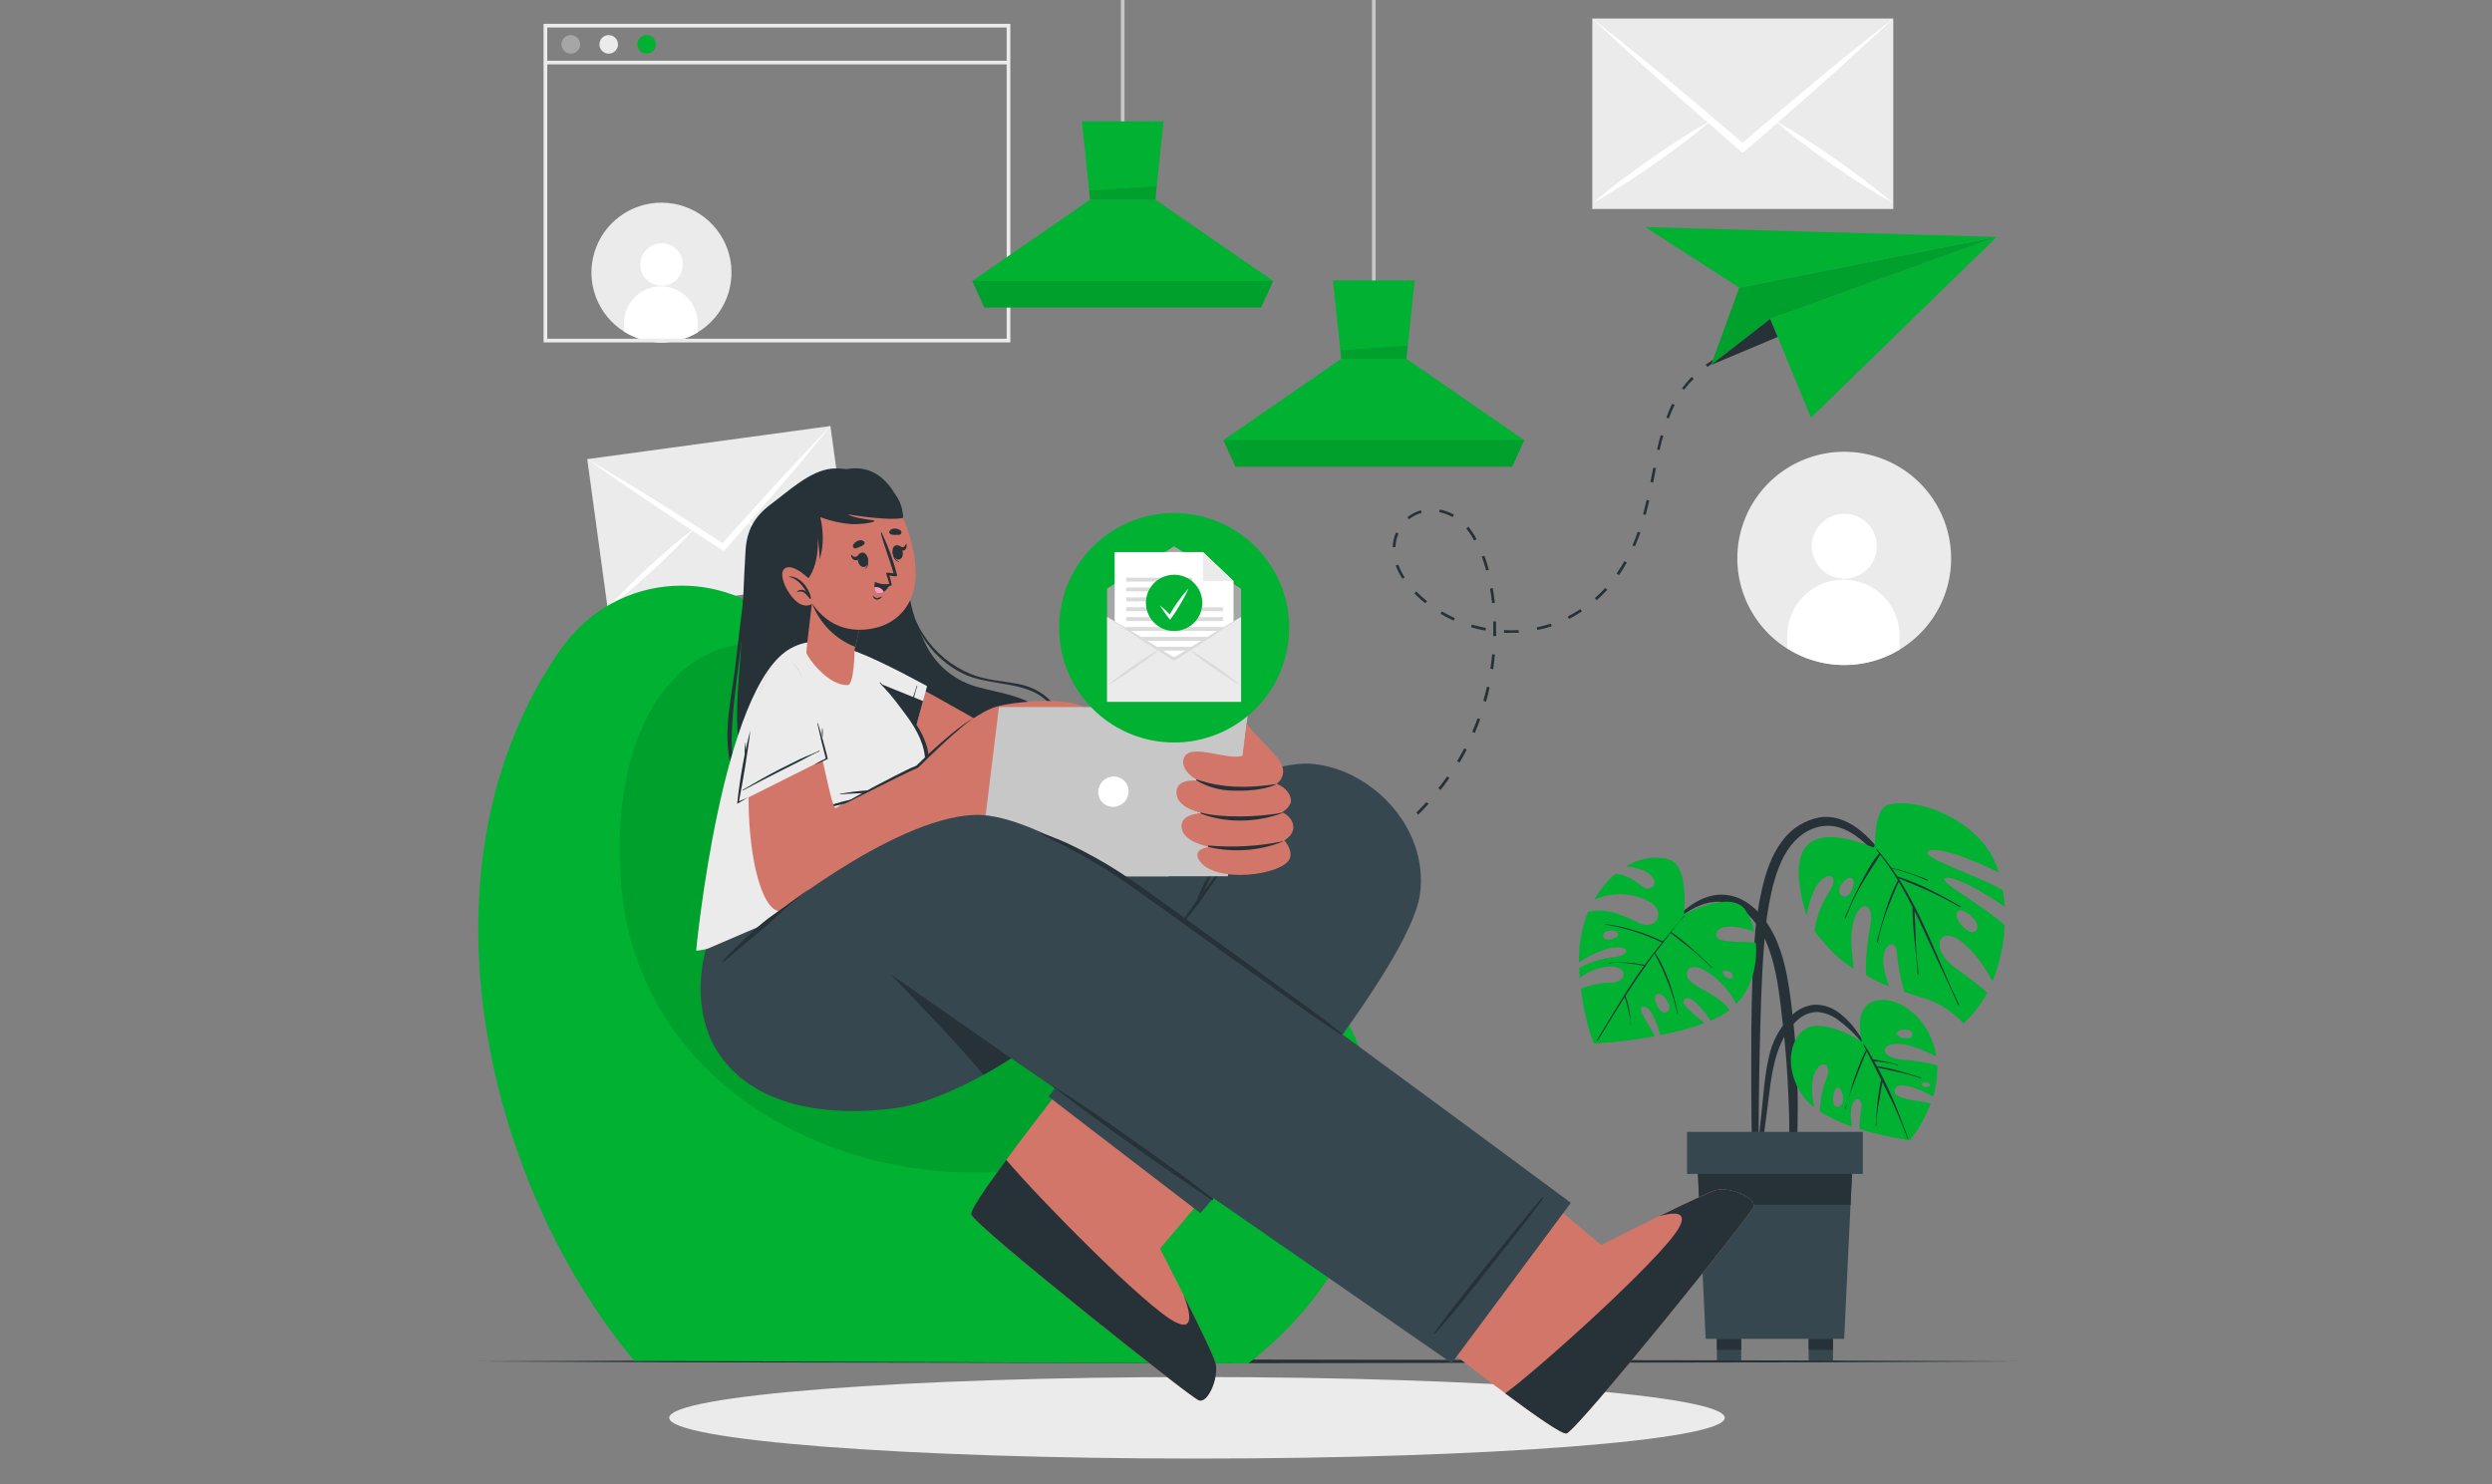 <svg width="549" height="327" viewBox="0 0 549 327" fill="none" xmlns="http://www.w3.org/2000/svg">
<rect x="0" y="0" width="549" height="327" fill="#808080" stroke="none"/>
<g clip-path="url(#clip0_3262_470)">
<path d="M418.431 143.166C414.17 145.725 409.207 146.872 404.252 146.443C399.297 146.014 394.606 144.031 390.851 140.778C387.095 137.524 384.469 133.168 383.347 128.334C382.225 123.5 382.667 118.435 384.607 113.866C386.548 109.297 389.889 105.459 394.15 102.901C398.412 100.343 403.376 99.197 408.33 99.628C413.285 100.058 417.976 102.042 421.73 105.296C425.485 108.55 428.111 112.907 429.231 117.742C430.359 122.575 429.921 127.64 427.98 132.208C426.039 136.777 422.696 140.614 418.431 143.166Z" fill="#EBEBEB"/>
<path d="M413.485 120.439C413.467 121.852 413.03 123.227 412.229 124.392C411.428 125.557 410.298 126.459 408.984 126.984C407.669 127.509 406.228 127.633 404.842 127.341C403.457 127.048 402.189 126.353 401.2 125.342C400.211 124.331 399.544 123.05 399.284 121.661C399.024 120.272 399.182 118.837 399.739 117.538C400.296 116.239 401.227 115.134 402.413 114.362C403.6 113.591 404.989 113.188 406.405 113.204C407.346 113.214 408.276 113.41 409.141 113.779C410.006 114.149 410.79 114.685 411.448 115.357C412.106 116.029 412.624 116.823 412.974 117.695C413.323 118.567 413.497 119.5 413.485 120.439Z" fill="white"/>
<path d="M418.465 140.217V143.166C414.717 145.414 410.415 146.575 406.042 146.521C401.669 146.467 397.398 145.198 393.707 142.858L393.748 139.917C393.767 138.296 394.107 136.694 394.747 135.204C395.387 133.713 396.315 132.363 397.478 131.23C398.641 130.098 400.017 129.205 401.526 128.602C403.035 128 404.648 127.7 406.273 127.72C407.898 127.739 409.503 128.078 410.997 128.717C412.491 129.356 413.844 130.282 414.979 131.442C416.114 132.603 417.009 133.975 417.613 135.48C418.217 136.986 418.517 138.596 418.497 140.217H418.465Z" fill="white"/>
<path d="M153.681 73.239C151.223 74.716 148.401 75.479 145.532 75.443C142.663 75.407 139.861 74.574 137.441 73.037C134.61 71.239 132.444 68.569 131.271 65.432C130.097 62.295 129.981 58.862 130.94 55.653C131.898 52.444 133.879 49.635 136.582 47.651C139.285 45.666 142.562 44.616 145.918 44.657C149.273 44.699 152.523 45.832 155.176 47.883C157.828 49.934 159.738 52.792 160.616 56.023C161.493 59.255 161.291 62.684 160.04 65.791C158.788 68.898 156.556 71.513 153.681 73.239Z" fill="#EBEBEB"/>
<path d="M150.439 58.341C150.429 59.268 150.145 60.171 149.62 60.935C149.096 61.7 148.357 62.293 147.495 62.638C146.633 62.983 145.688 63.066 144.78 62.875C143.871 62.684 143.039 62.229 142.39 61.566C141.741 60.904 141.303 60.064 141.133 59.153C140.962 58.243 141.066 57.302 141.431 56.45C141.797 55.598 142.407 54.874 143.185 54.368C143.963 53.862 144.874 53.599 145.803 53.61C146.419 53.616 147.027 53.743 147.594 53.985C148.16 54.226 148.674 54.577 149.104 55.016C149.535 55.456 149.875 55.975 150.104 56.546C150.333 57.117 150.447 57.727 150.439 58.341Z" fill="white"/>
<path d="M153.703 71.297V73.234C151.245 74.71 148.423 75.473 145.554 75.437C142.685 75.401 139.883 74.568 137.463 73.031V71.111C137.488 68.962 138.367 66.911 139.907 65.409C141.448 63.907 143.523 63.077 145.676 63.102C147.83 63.127 149.885 64.004 151.391 65.541C152.896 67.078 153.728 69.148 153.703 71.297Z" fill="white"/>
<path d="M222.586 75.446H119.754V5.25H222.586V75.446ZM120.566 74.636H221.774V6.06H120.566V74.636Z" fill="#EBEBEB"/>
<path d="M127.794 9.776C127.794 10.18 127.674 10.575 127.449 10.91C127.224 11.246 126.904 11.508 126.53 11.662C126.157 11.817 125.745 11.857 125.348 11.779C124.951 11.7 124.587 11.505 124.301 11.22C124.014 10.934 123.819 10.57 123.74 10.174C123.662 9.778 123.702 9.368 123.857 8.995C124.012 8.622 124.274 8.303 124.611 8.078C124.947 7.854 125.343 7.734 125.747 7.734C126.29 7.734 126.811 7.949 127.194 8.332C127.578 8.715 127.794 9.235 127.794 9.776Z" fill="#A6A6A6"/>
<path d="M136.147 9.776C136.147 10.18 136.027 10.575 135.802 10.91C135.577 11.246 135.258 11.508 134.884 11.662C134.51 11.817 134.099 11.857 133.702 11.779C133.305 11.7 132.94 11.505 132.654 11.22C132.368 10.934 132.173 10.57 132.094 10.174C132.015 9.778 132.056 9.368 132.21 8.995C132.365 8.622 132.628 8.303 132.964 8.078C133.301 7.854 133.696 7.734 134.101 7.734C134.644 7.734 135.164 7.949 135.548 8.332C135.932 8.715 136.147 9.235 136.147 9.776Z" fill="#EBEBEB"/>
<path d="M144.505 9.776C144.505 10.18 144.385 10.575 144.16 10.91C143.935 11.246 143.615 11.508 143.241 11.662C142.868 11.817 142.456 11.857 142.059 11.779C141.662 11.7 141.298 11.505 141.011 11.22C140.725 10.934 140.53 10.57 140.451 10.174C140.372 9.778 140.413 9.368 140.568 8.995C140.723 8.622 140.985 8.303 141.322 8.078C141.658 7.854 142.054 7.734 142.458 7.734C143.001 7.734 143.522 7.949 143.905 8.332C144.289 8.715 144.505 9.235 144.505 9.776Z" fill="#00B132"/>
<path d="M222.18 13.375H120.16V14.185H222.18V13.375Z" fill="#EBEBEB"/>
<path d="M182.948 93.87L129.373 101.164L134.009 135.065L187.584 127.771L182.948 93.87Z" fill="#EBEBEB"/>
<path d="M182.944 93.883C181.06 96.24 179.127 98.517 177.26 100.842C175.392 103.168 173.395 105.42 171.454 107.689C169.513 109.957 167.394 112.404 165.348 114.737L165.161 114.964C163.358 117.022 161.545 119.083 159.72 121.146L159.453 121.438L159.12 121.227C156.814 119.728 154.524 118.229 152.226 116.714L151.982 116.56C149.384 114.851 146.785 113.133 144.195 111.383C141.605 109.633 139.242 108.045 136.773 106.352C134.305 104.659 131.845 102.941 129.4 101.167C131.942 102.625 134.459 104.172 136.976 105.679C139.494 107.186 142.019 108.758 144.536 110.33C147.329 112.064 150.123 113.827 152.916 115.621C155.011 116.949 157.103 118.3 159.193 119.672C160.817 117.816 162.498 115.961 164.162 114.13C166.379 111.699 168.588 109.22 170.821 106.789C172.818 104.629 174.826 102.468 176.846 100.308C178.876 98.128 180.881 95.965 182.944 93.883Z" fill="white"/>
<path d="M153.07 116.375L153.013 116.44C152.769 116.715 152.517 116.999 152.266 117.25C151.08 118.563 149.83 119.835 148.595 121.082C147.069 122.614 145.494 124.096 143.902 125.571C142.311 127.045 140.703 128.463 139.03 129.865C137.357 131.267 135.701 132.652 133.955 133.916C135.384 132.296 136.895 130.724 138.421 129.201C139.948 127.677 141.531 126.178 143.114 124.712C144.698 123.246 146.362 121.803 147.986 120.402C149.302 119.284 150.642 118.174 152.046 117.12C152.363 116.869 152.688 116.634 153.013 116.391L153.07 116.375Z" fill="white"/>
<path d="M187.305 126.705C185.275 125.894 183.245 125.044 181.329 124.136C179.413 123.229 177.423 122.257 175.491 121.284C173.558 120.312 171.65 119.283 169.807 118.214C168.272 117.355 166.745 116.464 165.259 115.516L164.301 114.908L164.236 114.859H164.318L165.446 115.305C167.07 115.953 168.637 116.666 170.213 117.395C172.186 118.303 174.118 119.267 176.043 120.247C177.967 121.228 179.884 122.248 181.767 123.318C183.651 124.387 185.478 125.505 187.305 126.705Z" fill="white"/>
<path d="M417.099 4.086H350.791V46.046H417.099V4.086Z" fill="#EBEBEB"/>
<path d="M417.1 4.086C414.421 6.638 411.692 9.085 408.98 11.605C406.268 14.124 403.532 16.523 400.795 18.961C398.059 21.4 395.071 24.017 392.196 26.512L391.944 26.756C389.406 28.965 386.859 31.171 384.303 33.375L383.922 33.683L383.556 33.375C381.007 31.171 378.465 28.962 375.932 26.747L375.664 26.512C372.779 24.017 369.909 21.494 367.057 18.945C364.328 16.515 361.6 14.084 358.88 11.605C356.16 9.125 353.456 6.638 350.76 4.086C353.61 6.273 356.444 8.574 359.221 10.819C361.998 13.063 364.84 15.388 367.625 17.714C370.738 20.279 373.842 22.885 376.939 25.532C379.261 27.493 381.583 29.464 383.906 31.447C386.212 29.47 388.534 27.485 390.856 25.532C393.953 22.907 397.057 20.301 400.17 17.714C402.952 15.402 405.751 13.109 408.566 10.835C411.457 8.574 414.25 6.273 417.1 4.086Z" fill="white"/>
<path d="M377.069 26.484C377.044 26.508 377.016 26.53 376.988 26.549C376.639 26.849 376.298 27.149 375.948 27.432C374.284 28.834 372.579 30.179 370.849 31.483C368.738 33.104 366.578 34.635 364.402 36.166C362.226 37.698 360.033 39.156 357.792 40.59C355.551 42.024 353.294 43.418 350.955 44.698C352.961 42.94 355.015 41.303 357.167 39.707C359.319 38.111 361.446 36.555 363.606 35.024C365.766 33.493 367.991 32.026 370.232 30.592C372.01 29.45 373.821 28.323 375.68 27.27C376.103 27.027 376.533 26.784 376.972 26.549L377.069 26.484Z" fill="white"/>
<path d="M416.944 44.691C414.598 43.41 412.332 42.009 410.099 40.583C407.866 39.157 405.666 37.658 403.473 36.159C401.281 34.66 399.145 33.088 397.034 31.476C395.313 30.18 393.607 28.843 391.959 27.425C391.594 27.125 391.253 26.826 390.903 26.526C390.875 26.506 390.848 26.485 390.822 26.461L390.92 26.509L392.211 27.239C394.07 28.292 395.873 29.418 397.659 30.561C399.9 31.995 402.093 33.485 404.277 34.992C406.461 36.499 408.605 38.063 410.716 39.675C412.827 41.288 414.931 42.932 416.944 44.691Z" fill="white"/>
<path d="M263.704 321.384C327.918 321.384 379.974 317.362 379.974 312.399C379.974 307.437 327.918 303.414 263.704 303.414C199.49 303.414 147.434 307.437 147.434 312.399C147.434 317.362 199.49 321.384 263.704 321.384Z" fill="#EBEBEB"/>
<path d="M303.062 -46.344H302.25V65.108H303.062V-46.344Z" fill="#C7C7C7"/>
<path d="M269.512 96.984L272.183 102.834H333.148L335.803 96.984L309.852 79.055H295.471L269.512 96.984Z" fill="#00B132"/>
<path d="M293.668 61.789L295.471 79.055H309.851L311.654 61.789H293.668Z" fill="#00B132"/>
<path opacity="0.1" d="M269.52 96.984L272.183 102.834H333.156L335.811 96.984H269.52Z" fill="black"/>
<path opacity="0.1" d="M295.47 79.058L295.275 77.202L310.151 76.133L309.851 79.058H295.47Z" fill="black"/>
<path d="M247.742 -46.344H246.93V30.034H247.742V-46.344Z" fill="#C7C7C7"/>
<path d="M214.189 61.914L216.861 67.764H277.826L280.481 61.914L254.53 43.992H240.149L214.189 61.914Z" fill="#00B132"/>
<path d="M238.346 26.727L240.148 44H254.529L256.331 26.727H238.346Z" fill="#00B132"/>
<path opacity="0.1" d="M214.197 61.922L216.861 67.763H277.826L280.489 61.922H214.197Z" fill="black"/>
<path opacity="0.1" d="M240.149 43.997L239.938 41.995L254.838 41.031L254.529 43.997H240.149Z" fill="black"/>
<path d="M386.488 207.808C386.731 203.716 387.312 199.652 388.225 195.655C389.086 192.05 390.304 188.363 392.586 185.374C393.589 183.969 394.861 182.776 396.329 181.864C397.796 180.952 399.43 180.338 401.136 180.059C404.49 179.654 407.632 181.144 410.141 183.243C413.243 185.852 415.622 189.311 417.855 192.657C420.3 196.403 422.524 200.288 424.514 204.292C424.587 204.422 424.384 204.535 424.319 204.405C422.589 201.014 420.597 197.764 418.359 194.683C416.318 191.726 414.022 188.952 411.497 186.395C409.199 184.158 406.276 182.06 402.939 181.955C399.602 181.849 396.565 183.705 394.575 186.257C392.342 189.109 391.205 192.666 390.353 196.133C389.49 199.934 388.931 203.798 388.68 207.687C388.022 215.716 387.868 223.794 387.665 231.839C387.56 236.392 387.503 240.954 387.454 245.507L387.405 252.434C387.487 254.663 387.397 256.895 387.137 259.11C387.056 259.556 386.325 259.516 386.244 259.11C385.973 257.013 385.873 254.897 385.944 252.783C385.911 250.595 385.884 248.408 385.863 246.22C385.819 241.969 385.803 237.716 385.814 233.459C385.798 224.895 385.903 216.332 386.488 207.808Z" fill="#263238"/>
<path d="M397.985 201.76C398.407 199.492 399.179 196.535 400.47 194.776C402.8 191.617 405.342 192.986 402.995 196.486C401.282 199.085 400.172 202.033 399.747 205.115C399.747 205.115 403.661 210.697 408.387 213.443C408.184 211.296 407.575 207.999 407.997 204.815C408.907 197.92 413.088 198.333 412.057 203.786C411.245 208.177 410.888 212.844 411.115 214.861C412.694 215.883 414.39 216.712 416.166 217.332C415.89 216.522 415.606 215.574 415.289 214.408C413.608 208.226 417.725 206.306 417.871 209.781C418.145 212.747 418.689 215.681 419.495 218.548C421.761 219.309 423.644 219.828 424.789 220.225C427.766 221.326 430.427 223.14 432.536 225.507C434.688 223.568 436.475 221.26 437.814 218.694C436.368 217.454 434.087 215.615 430.92 213.379C424.984 209.198 427.047 203.915 431.732 207.197C435.126 209.571 437.757 213.962 438.959 216.214C440.56 212.286 441.47 208.112 441.646 203.875C436.986 199.508 425.447 193.415 428.922 193.415C432.057 193.415 439.056 197.993 441.622 199.759C441.561 198.559 441.431 197.363 441.232 196.178C436.839 193.302 422.556 188.838 424.838 187.549C427.331 186.14 437.294 190.742 440.307 192.192C439.741 190.239 438.848 188.396 437.668 186.739C431.594 178.637 420.616 175.842 415.874 177.381C412.496 178.475 413.438 187.031 412.756 186.739C399.163 181.319 392.991 185.143 397.985 201.76ZM431.277 200.821C432.244 199.662 436.693 203.081 435.41 204.944C434.127 206.808 430.019 202.311 431.261 200.821H431.277ZM407.997 193.529C409.166 194.274 407.437 198.592 405.626 197.288C404.108 196.17 406.804 192.775 407.981 193.529H407.997Z" fill="#00B132"/>
<path d="M409.791 194.851C410.4 193.643 411.042 192.42 411.74 191.278C412.382 190.129 413.133 189.044 413.981 188.037C413.794 187.802 413.608 187.559 413.405 187.324C413.323 187.227 413.461 187.097 413.543 187.186C413.77 187.445 413.989 187.713 414.209 187.996C414.231 188.008 414.252 188.024 414.269 188.043C414.285 188.063 414.298 188.085 414.306 188.11C415.145 189.114 415.938 190.143 416.685 191.197C418.021 191.503 419.338 191.885 420.631 192.339C421.963 192.785 423.287 193.246 424.578 193.789C424.716 193.846 424.643 194.073 424.513 194.008C423.23 193.449 421.931 192.898 420.599 192.452C419.267 192.007 418.066 191.699 416.791 191.342C417.205 191.926 417.603 192.509 418.001 193.109C420.398 193.866 422.731 194.814 424.976 195.944C427.33 197.062 429.596 198.375 431.853 199.663C431.983 199.736 431.853 199.939 431.731 199.858C429.512 198.563 427.227 197.384 424.886 196.325C422.702 195.304 420.445 194.47 418.244 193.498C423.79 202.126 427.111 212.092 431.561 221.312C431.626 221.45 431.415 221.555 431.358 221.425C430.002 218.185 428.435 215.041 426.957 211.857C425.633 208.997 424.334 206.129 423.011 203.269C422.621 202.458 422.199 201.6 421.809 200.773C422.052 205.383 421.955 210.074 422.718 214.628C422.718 214.643 422.715 214.657 422.71 214.671C422.704 214.685 422.696 214.697 422.685 214.708C422.674 214.718 422.662 214.727 422.648 214.733C422.634 214.738 422.62 214.741 422.605 214.741C422.59 214.741 422.575 214.738 422.561 214.733C422.547 214.727 422.535 214.718 422.524 214.708C422.514 214.697 422.505 214.685 422.5 214.671C422.494 214.657 422.491 214.643 422.491 214.628C422.166 209.702 421.297 204.849 421.33 199.898C421.33 199.898 421.33 199.858 421.33 199.833C420.388 197.946 419.381 196.09 418.301 194.283C416.466 198.594 414.533 202.977 413.681 207.611C413.681 207.749 413.421 207.692 413.453 207.547C414.704 202.904 415.889 198.254 418.106 193.959C416.93 192.004 415.625 190.128 414.2 188.345C413.583 189.487 412.796 190.573 412.097 191.667C411.399 192.76 410.741 193.814 410.108 194.907C408.742 197.233 407.582 199.673 406.641 202.199C406.584 202.337 406.365 202.264 406.421 202.134C407.477 199.712 408.549 197.241 409.791 194.851Z" fill="#263238"/>
<path d="M366.059 205.349C369.615 201.784 373.748 197.117 379.246 197.125C384.556 197.125 388.462 201.395 390.703 205.794C393.05 210.396 393.894 215.606 394.56 220.67C395.345 226.737 395.822 232.84 395.989 238.956C396.086 242.351 396.07 245.753 395.989 249.148C395.978 252.591 395.707 256.028 395.177 259.43C395.08 259.973 394.194 259.997 394.162 259.43C394 256.57 394.113 253.693 394.162 250.833C394.211 247.973 394.162 245.162 394.032 242.383C393.821 236.712 393.407 231.04 392.733 225.369C392.148 220.418 391.685 215.338 390.199 210.558C388.868 206.248 386.359 201.322 381.982 199.426C376.006 196.85 370.167 201.565 366.262 205.551C366.132 205.624 365.945 205.454 366.059 205.349Z" fill="#263238"/>
<path d="M347.91 213.305C347.91 214.034 347.975 214.747 348.023 215.452C349.735 214.172 351.738 213.336 353.854 213.022C358.904 212.487 358.579 216.311 355.21 216.473C352.835 216.503 350.486 216.972 348.283 217.858C349.095 224.51 350.939 229.858 351.215 229.931C355.694 229.699 360.152 229.157 364.556 228.31C363.297 225.636 360.439 222.088 361.901 221.828C363.362 221.569 364.946 224.697 365.758 228.091C369.071 227.46 372.329 226.569 375.502 225.426C373.277 223.506 369.818 221.115 371.157 220.103C372.497 219.09 375.217 222.444 376.841 224.891C378.33 224.285 379.739 223.501 381.039 222.558C378.043 218.166 370.751 217.275 371.701 214.107C372.651 210.939 379.48 215.331 382.542 221.205C386.139 217.478 387.194 212.211 386.813 207.707C383.678 207.342 377.653 208.006 378.092 205.762C378.53 203.518 382.883 203.939 386.447 205.252C386.12 203.469 385.405 201.779 384.352 200.301C381.056 196.072 370.971 201.452 370.971 201.452C370.971 201.452 372.051 191.34 368.21 189.599C365.993 188.594 362.079 188.602 358.157 190.903C360.358 191.089 363.029 191.786 364.085 193.334C365.457 195.27 363.273 196.331 361.925 195.432C360.959 194.8 359.156 192.799 355.9 192.531C354.509 193.712 353.286 195.074 352.262 196.582C351.889 197.109 351.548 197.66 351.198 198.26C353.059 197.421 355.084 197.005 357.125 197.042C359.167 197.078 361.175 197.566 363.005 198.47C367.373 200.634 364.929 205.163 361.17 203.404C357.41 201.646 353.862 199.912 349.842 200.909C348.43 204.469 347.759 208.279 347.869 212.106C349.826 210.684 352.028 209.632 354.365 209.003C358.709 207.869 360.049 210.453 355.25 210.939C352.667 211.218 350.168 212.023 347.91 213.305ZM353.196 206.345C352.895 204.936 355.973 204.539 356.485 205.673C356.915 206.645 353.488 207.747 353.196 206.345ZM379.553 214.123C379.846 213.354 381.908 214.229 381.721 215.185C381.462 216.457 379.269 214.885 379.553 214.123ZM365.002 219.049C366.505 218.45 368.851 222.177 367.211 223.028C365.571 223.878 363.768 219.544 365.002 219.049Z" fill="#00B132"/>
<path d="M351.8 229.189C354.065 225.414 356.306 221.622 358.686 217.911C359.79 216.186 360.951 214.492 362.153 212.831L361.617 212.702L360.716 212.532C360.017 212.41 359.319 212.313 358.612 212.24C357.906 212.167 357.289 212.135 356.623 212.126C355.915 212.087 355.204 212.125 354.504 212.24C354.489 212.24 354.474 212.234 354.464 212.223C354.453 212.213 354.447 212.198 354.447 212.183C354.447 212.168 354.453 212.154 354.464 212.143C354.474 212.132 354.489 212.126 354.504 212.126C355.21 212.126 355.933 212.062 356.639 212.054C357.346 212.045 358.02 212.054 358.702 212.102C359.346 212.137 359.989 212.204 360.626 212.305C360.983 212.353 361.333 212.418 361.682 212.483C361.898 212.517 362.112 212.563 362.323 212.621C363.549 210.935 364.824 209.291 366.14 207.67C362.224 205.773 358.057 204.445 353.765 203.725C353.692 203.725 353.724 203.603 353.765 203.611C358.129 204.216 362.37 205.501 366.335 207.419L368.519 204.77C369.331 203.789 370.216 202.825 370.955 201.788C371.004 201.715 371.101 201.788 371.052 201.853C370.031 202.969 369.071 204.14 368.178 205.361C369.798 206.483 371.339 207.715 372.79 209.048C374.295 210.382 375.762 211.759 377.191 213.18C377.248 213.228 377.191 213.309 377.11 213.261C375.697 211.859 374.235 210.522 372.709 209.25C371.182 207.978 369.566 206.82 368.032 205.564C367.682 206.034 367.333 206.496 366.976 206.949C366.797 207.176 366.627 207.411 366.448 207.646L366.408 207.695C365.815 208.456 365.23 209.226 364.646 209.996C365.332 210.986 365.92 212.042 366.4 213.147C366.903 214.209 367.35 215.311 367.756 216.388C368.566 218.696 369.196 221.064 369.639 223.469C369.639 223.534 369.55 223.567 369.534 223.469C369.051 221.099 368.361 218.776 367.471 216.526C367.033 215.375 366.529 214.249 366.018 213.123C365.506 211.997 364.97 211.122 364.532 210.085C364.028 210.757 363.517 211.438 363.022 212.118C362.875 212.313 362.737 212.515 362.599 212.718C362.599 212.758 362.599 212.815 362.551 212.823C360.992 214.986 359.514 217.206 358.077 219.451C358.162 219.604 358.227 219.767 358.271 219.937C358.361 220.212 358.45 220.488 358.531 220.747C358.692 221.302 358.825 221.864 358.929 222.432C359.018 222.959 359.1 223.502 359.148 224.053C359.162 224.665 359.208 225.276 359.286 225.884C359.286 225.973 359.156 225.981 359.173 225.884C359.213 225.314 359.172 224.741 359.051 224.182C358.97 223.599 358.856 223.016 358.726 222.44C358.596 221.865 358.458 221.403 358.304 220.893C358.231 220.642 358.15 220.382 358.06 220.131C357.971 219.88 357.947 219.856 357.898 219.718C357.224 220.771 356.558 221.825 355.9 222.894C354.601 225.009 353.31 227.123 352.003 229.238C351.996 229.265 351.979 229.288 351.956 229.302C351.932 229.317 351.904 229.321 351.877 229.315C351.85 229.308 351.827 229.292 351.812 229.268C351.798 229.245 351.793 229.216 351.8 229.189Z" fill="#263238"/>
<path d="M386.723 258.21C386.779 256.071 387.121 253.908 387.356 251.785C387.591 249.662 387.827 247.507 388.054 245.368C388.501 241.244 388.745 237.031 389.678 232.988C390.397 229.472 392.153 226.25 394.721 223.736C396.053 222.407 397.801 221.575 399.674 221.378C401.556 221.326 403.403 221.896 404.928 222.999C406.662 224.279 408.157 225.853 409.345 227.649C410.629 229.424 411.782 231.29 412.796 233.232C412.796 233.304 412.715 233.353 412.674 233.28C410.763 230.039 408.23 227.206 405.22 224.943C403.879 223.845 402.244 223.166 400.519 222.991C399.676 222.976 398.84 223.128 398.058 223.44C397.275 223.752 396.563 224.216 395.963 224.805C393.462 226.977 392.009 230.169 391.148 233.304C390.125 237.015 389.8 240.928 389.289 244.736C388.98 246.997 388.696 249.265 388.395 251.534C388.095 253.803 387.908 256.096 387.429 258.315C387.395 258.387 387.338 258.447 387.267 258.484C387.197 258.521 387.116 258.535 387.037 258.523C386.958 258.512 386.885 258.475 386.828 258.418C386.771 258.362 386.735 258.289 386.723 258.21Z" fill="#263238"/>
<path d="M397.279 241.587C397.941 242.483 398.726 243.282 399.61 243.961C399.261 241.879 398.798 238.16 399.886 236.191C401.51 233.12 403.475 234.652 402.493 237.317C401.514 239.724 400.98 242.288 400.917 244.885C403.15 246.279 405.541 247.404 408.038 248.239C407.775 247.037 407.695 245.802 407.803 244.577C408.136 241.295 410.653 241.336 409.995 244.771C409.752 246.091 409.637 247.432 409.654 248.774C413.287 249.891 417.001 250.728 420.763 251.277C422.682 248.791 424.23 246.04 425.358 243.11C422.679 242.446 417.238 242.3 417.376 240.38C417.531 237.812 422.776 239.788 425.854 241.652C426.554 239.418 426.867 237.08 426.779 234.741C424.37 234.072 421.895 233.665 419.398 233.526C413.885 233.048 414.153 229.928 418.148 230.001C421.095 230.058 424.823 231.857 426.593 232.796C425.44 225.31 419.723 220.522 415.135 220.335C407.429 220.028 410.207 229.596 410.207 229.596C410.207 229.596 404.977 225.934 400.048 226.031C395.12 226.128 392.01 234.271 397.279 241.587ZM417.864 227.749C417.693 226.671 421.112 226.412 421.315 227.797C421.518 229.345 418.034 228.843 417.864 227.749ZM423.402 238.978C423.328 238.273 424.814 238.168 425.147 239.035C425.375 239.659 423.458 239.659 423.402 238.978ZM404.92 239.659C406.082 239.821 406.747 243.969 404.742 243.888C403.191 243.799 403.905 239.497 404.92 239.659Z" fill="#00B132"/>
<path d="M406.496 244.228C406.69 243.709 406.861 243.191 407.023 242.664C406.877 243.191 406.739 243.725 406.642 244.284C406.638 244.294 406.632 244.303 406.625 244.31C406.618 244.318 406.61 244.324 406.6 244.328C406.591 244.332 406.581 244.334 406.57 244.334C406.56 244.335 406.55 244.333 406.54 244.329C406.531 244.325 406.522 244.32 406.514 244.313C406.507 244.306 406.501 244.297 406.497 244.288C406.493 244.278 406.49 244.268 406.49 244.258C406.49 244.248 406.492 244.237 406.496 244.228Z" fill="#263238"/>
<path d="M408.533 237.568C408.891 236.507 409.297 235.453 409.711 234.408C409.93 233.857 410.165 233.298 410.409 232.788C410.58 232.3 410.809 231.835 411.091 231.402C410.855 230.967 410.646 230.518 410.466 230.057C410.466 230.017 410.507 229.976 410.539 230.017C411.11 230.745 411.612 231.523 412.041 232.342C412.26 232.699 412.463 233.071 412.666 233.436C413.104 233.474 413.538 233.542 413.966 233.638C414.428 233.719 414.891 233.817 415.346 233.922C415.801 234.027 416.264 234.125 416.718 234.238C417.173 234.351 417.628 234.497 418.091 234.562C418.196 234.562 418.147 234.748 418.05 234.708C417.58 234.543 417.096 234.418 416.605 234.335C416.166 234.238 415.72 234.157 415.273 234.1C414.826 234.044 414.38 233.979 413.925 233.93L412.91 233.849C413.089 234.173 413.284 234.489 413.462 234.813C413.486 234.869 413.513 234.923 413.543 234.975C413.916 234.97 414.287 235.014 414.648 235.105C415.046 235.178 415.46 235.251 415.841 235.34C416.653 235.518 417.465 235.704 418.237 235.923C419.909 236.393 421.55 236.92 423.198 237.454C423.287 237.454 423.198 237.625 423.141 237.592C421.504 237.047 419.84 236.587 418.156 236.215C417.344 236.037 416.58 235.858 415.793 235.696L414.599 235.445C414.289 235.395 413.982 235.325 413.681 235.234C414.493 236.798 415.305 238.394 416.061 240.015C417.685 243.539 419.008 247.177 420.38 250.799C420.38 250.888 420.275 250.944 420.242 250.855C418.918 247.258 417.383 243.741 415.646 240.323C415.338 239.699 415.021 239.083 414.713 238.451C414.713 238.581 414.656 238.71 414.631 238.84C414.55 239.261 414.477 239.691 414.404 240.12C414.258 240.979 414.112 241.838 413.982 242.697C413.615 244.457 413.408 246.246 413.365 248.044C413.365 248.157 413.194 248.149 413.21 248.044C413.349 247.193 413.349 246.302 413.405 245.443C413.462 244.584 413.527 243.636 413.633 242.745C413.738 241.854 413.844 241.019 413.99 240.161C414.063 239.731 414.136 239.302 414.217 238.872C414.237 238.55 414.317 238.234 414.453 237.941C414.006 237.041 413.56 236.134 413.097 235.234C412.634 234.335 412.236 233.541 411.798 232.707C411.611 232.35 411.408 231.994 411.213 231.629C411.071 232.072 410.9 232.505 410.701 232.925L410.109 234.384C409.662 235.453 409.256 236.539 408.842 237.625C408.257 239.164 407.616 240.736 407.137 242.34C407.608 240.72 408.006 239.115 408.533 237.568Z" fill="#263238"/>
<path d="M407.023 242.662C407.023 242.532 407.097 242.411 407.137 242.289C407.097 242.411 407.064 242.532 407.023 242.662Z" fill="#263238"/>
<path d="M373.838 254.039L374.382 265.487L375.77 294.995H406.285L407.682 265.487L408.218 254.039H373.838Z" fill="#37474F"/>
<path d="M373.838 254.039L374.382 265.487H407.682L408.218 254.039H373.838Z" fill="#263238"/>
<path d="M371.66 258.664H410.385V249.403H371.66V258.664Z" fill="#37474F"/>
<path d="M403.816 295H398.457V299.845H403.816V295Z" fill="#37474F"/>
<path d="M403.816 295H398.457V297.423H403.816V295Z" fill="#263238"/>
<path d="M383.597 295H378.246V299.845H383.597V295Z" fill="#37474F"/>
<path d="M383.597 295H378.246V297.423H383.597V295Z" fill="#263238"/>
<path d="M104.992 299.968L147.492 299.773L189.992 299.7L275.001 299.562L360.009 299.7L402.509 299.773L445.009 299.968L402.509 300.17L360.009 300.235L275.001 300.373L189.992 300.235L147.492 300.17L104.992 299.968Z" fill="#263238"/>
<path d="M275.188 194.354C274.295 194.354 273.361 194.354 272.428 194.298V193.69C273.369 193.731 274.32 193.747 275.221 193.747H275.659V194.354H275.164H275.188ZM279.76 194.209L279.719 193.601C280.799 193.528 281.879 193.431 282.967 193.301L283.04 193.909C281.944 194.03 280.848 194.136 279.76 194.209ZM268.392 194.038C267.336 193.941 266.24 193.828 265.144 193.69L265.217 193.082C266.305 193.22 267.385 193.342 268.465 193.431L268.392 194.038ZM287.068 193.277L286.946 192.685C288.01 192.475 289.065 192.24 290.097 191.972L290.251 192.564C289.187 192.831 288.115 193.074 287.044 193.277H287.068ZM261.084 193.082C260.02 192.896 258.94 192.693 257.885 192.475L258.006 191.883C259.062 192.102 260.134 192.305 261.189 192.483L261.084 193.082ZM253.89 191.567C252.826 191.308 251.77 191.024 250.739 190.757L250.901 190.174C251.925 190.465 252.98 190.749 254.036 190.984L253.89 191.567ZM294.108 191.373L293.905 190.798C294.928 190.441 295.935 190.044 296.909 189.623L297.153 190.174C296.195 190.603 295.172 191.041 294.132 191.373H294.108ZM246.841 189.526C244.901 188.886 243.772 188.424 243.756 188.424L243.991 187.857C243.991 187.857 245.112 188.31 247.036 188.95L246.841 189.526ZM300.815 188.367L300.515 187.832C301.448 187.314 302.374 186.747 303.267 186.155L303.6 186.666C302.723 187.265 301.798 187.8 300.839 188.367H300.815ZM306.905 184.275L306.532 183.797C307.392 183.133 308.237 182.453 309.041 181.764L309.439 182.226C308.651 182.939 307.798 183.611 306.929 184.275H306.905ZM312.443 179.479L312.021 179.042C312.784 178.288 313.539 177.51 314.262 176.724L314.708 177.138C313.978 177.932 313.247 178.717 312.467 179.479H312.443ZM317.356 174.034L316.876 173.662C317.55 172.852 318.2 171.944 318.809 171.077L319.312 171.426C318.712 172.309 318.038 173.216 317.38 174.026L317.356 174.034ZM321.529 168.015L321.01 167.699C321.57 166.775 322.098 165.827 322.593 164.887L323.129 165.171C322.658 166.119 322.098 167.075 321.554 168.015H321.529ZM324.883 161.493L324.331 161.249C324.745 160.285 325.143 159.273 325.524 158.26L326.101 158.47C325.743 159.499 325.346 160.512 324.907 161.493H324.883ZM327.359 154.598L326.775 154.428C327.075 153.407 327.343 152.353 327.587 151.308L328.179 151.446C327.96 152.499 327.684 153.561 327.384 154.581L327.359 154.598ZM328.935 147.444L328.334 147.346C328.496 146.293 328.626 145.216 328.732 144.154L329.333 144.211C329.259 145.288 329.121 146.374 328.959 147.444H328.935ZM329.584 140.152H328.975C328.975 139.682 328.975 139.212 328.975 138.742C328.975 138.134 328.975 137.527 328.975 136.927H329.584C329.584 137.535 329.584 138.142 329.584 138.758C329.625 139.188 329.617 139.666 329.609 140.144L329.584 140.152ZM332.645 139.447C332.207 139.447 331.777 139.447 331.338 139.447V138.839C332.406 138.9 333.477 138.9 334.546 138.839L334.586 139.447C333.993 139.414 333.328 139.439 332.654 139.439L332.645 139.447ZM327.27 138.961C326.194 138.766 325.128 138.515 324.079 138.207L324.249 137.624C325.278 137.925 326.321 138.171 327.376 138.361L327.27 138.961ZM338.679 138.823L338.557 138.232C339.606 138.022 340.642 137.752 341.659 137.421L341.845 137.997C340.815 138.33 339.765 138.603 338.703 138.815L338.679 138.823ZM320.262 136.757C319.266 136.307 318.295 135.801 317.356 135.242L317.664 134.723C318.586 135.268 319.537 135.76 320.514 136.198L320.262 136.757ZM345.654 136.376L345.386 135.833C346.341 135.345 347.268 134.805 348.163 134.213L348.496 134.715C347.578 135.328 346.627 135.888 345.646 136.392L345.654 136.376ZM313.986 132.917C313.45 132.487 312.914 132.025 312.402 131.547C312.11 131.272 311.826 130.996 311.59 130.737L312.021 130.308C312.289 130.583 312.565 130.851 312.833 131.118C313.336 131.588 313.856 132.033 314.384 132.463L313.986 132.917ZM328.715 132.868C328.594 131.79 328.439 130.721 328.261 129.684L328.862 129.579C329.048 130.632 329.203 131.717 329.316 132.819L328.715 132.868ZM351.76 132.244L351.354 131.79C352.159 131.083 352.924 130.331 353.644 129.538L354.09 129.951C353.354 130.764 352.574 131.534 351.752 132.26L351.76 132.244ZM308.976 127.521C308.368 126.609 307.866 125.63 307.482 124.604L308.05 124.401C308.415 125.393 308.889 126.341 309.463 127.229L308.976 127.521ZM356.648 126.71L356.145 126.362C356.608 125.714 357.046 125.025 357.46 124.337C357.598 124.11 357.736 123.883 357.866 123.648L358.394 123.948C358.256 124.183 358.126 124.418 357.988 124.644C357.558 125.414 357.103 126.103 356.64 126.767L356.648 126.71ZM327.416 125.714C327.124 124.644 326.799 123.615 326.442 122.651L327.018 122.441C327.376 123.421 327.709 124.466 328.001 125.552L327.416 125.714ZM307.425 120.553H306.816C306.854 119.438 307.096 118.34 307.53 117.312L308.091 117.547C307.691 118.501 307.466 119.519 307.425 120.553ZM360.205 120.391L359.653 120.156C360.059 119.2 360.465 118.187 360.814 117.158L361.39 117.353C361.017 118.365 360.619 119.386 360.197 120.35L360.205 120.391ZM324.777 119.095C324.275 118.16 323.688 117.273 323.023 116.445L323.494 116.056C324.184 116.914 324.792 117.834 325.313 118.803L324.777 119.095ZM310.429 114.436L310.056 113.966C310.933 113.26 311.944 112.737 313.028 112.427L313.19 113.01C312.185 113.285 311.244 113.756 310.421 114.395L310.429 114.436ZM320.011 113.934C319.096 113.419 318.103 113.055 317.071 112.856L317.185 112.256C318.282 112.472 319.337 112.861 320.311 113.407L320.011 113.934ZM362.576 113.455L361.983 113.302C362.243 112.337 362.495 111.308 362.754 110.166L363.347 110.296C363.079 111.414 362.828 112.451 362.568 113.415L362.576 113.455ZM364.2 106.326L363.599 106.204L364.224 103.028L364.817 103.142L364.2 106.326ZM365.645 99.188L365.052 99.05C365.312 97.883 365.572 96.846 365.864 95.89L366.449 96.052C366.132 96.96 365.873 97.989 365.613 99.147L365.645 99.188ZM367.675 92.228L367.107 92.017C367.469 90.972 367.895 89.949 368.382 88.955L368.926 89.23C368.444 90.195 368.016 91.185 367.643 92.196L367.675 92.228ZM371.061 85.9L370.566 85.536C371.214 84.657 371.922 83.823 372.685 83.04L373.116 83.462C372.367 84.213 371.67 85.015 371.029 85.86L371.061 85.9ZM376.136 80.853L375.771 80.359C376.655 79.718 377.574 79.126 378.523 78.584L378.824 79.119C377.882 79.641 376.974 80.22 376.104 80.853H376.136ZM382.429 77.361L382.186 76.802C383.038 76.445 383.94 76.105 384.873 75.789L385.068 76.364C384.118 76.632 383.233 76.964 382.397 77.32L382.429 77.361Z" fill="#263238"/>
<path d="M383.169 63.384L376.957 80.415L390.006 70.246L439.879 52.203L383.169 63.384Z" fill="#00B132"/>
<path opacity="0.1" d="M383.169 63.384L376.957 80.415L390.006 70.246L439.879 52.203L383.169 63.384Z" fill="black"/>
<path d="M391.679 74.22L376.957 80.418L390.006 70.25L391.679 74.22Z" fill="#263238"/>
<path d="M390.004 70.246L439.877 52.203L398.968 92.033L390.004 70.246Z" fill="#00B132"/>
<path d="M383.168 63.383L362.445 50.031L439.878 52.203L383.168 63.383Z" fill="#00B132"/>
<path d="M139.738 299.845L275.001 300.428C307.879 274.672 311.273 236.503 287.815 213.372C273.629 199.371 255.603 202.191 238.461 199.963H238.413C232.436 199.153 226.574 197.8 221.003 194.867C203.326 185.566 193.395 163.617 178.495 145.153C176.644 142.843 174.703 140.591 172.673 138.42C160.444 125.392 136.133 124.97 123.376 143.281C91.01 189.811 105.821 259.108 139.738 299.845Z" fill="#00B132"/>
<path opacity="0.1" d="M136.733 193.361C140.274 248.738 204.373 269.407 244.397 252.822C279.207 238.392 267.815 205.473 238.461 199.964H238.412C232.436 199.154 226.573 197.801 221.003 194.868C203.326 185.567 193.395 163.618 178.495 145.154C156.319 133.665 134.135 152.818 136.733 193.361Z" fill="black"/>
<path d="M264.08 308.529C261.993 307.768 214.849 270.174 213.963 267.606C213.622 266.634 218.706 259.504 225.096 250.972C226.476 249.141 227.914 247.254 229.383 245.35C238.908 232.962 249.31 220.047 249.31 220.047L280.921 245.098L260.126 269.721L255.562 275.125C255.562 275.125 267.158 297.575 267.832 300.492C268.506 303.409 266.167 309.34 264.08 308.529Z" fill="#D3766A"/>
<path d="M264.079 308.526C261.992 307.716 214.855 270.171 213.962 267.602C213.678 266.792 216.991 261.931 221.684 255.555C228.538 263.73 252.435 288.068 258.963 291.325C263.105 293.391 262.284 289.332 260.733 285.297C263.917 291.641 267.465 298.909 267.83 300.481C268.504 303.438 266.166 309.336 264.079 308.526Z" fill="#263238"/>
<path d="M312.84 196.955C310.68 213.338 270.21 260.637 265.533 266.066L264.445 267.297L230.991 241.63L231.372 241.136L260.856 202.619C260.856 202.619 212.136 230.976 187.719 218.118C176.749 212.333 168.629 202.052 168.629 202.052L200.459 185.118C200.459 185.118 209.269 187.962 214.897 187.144C234.303 184.308 277.786 167.837 288.107 168.25C301.432 168.793 314.829 181.918 312.84 196.955Z" fill="#37474F"/>
<path d="M271.445 188.295C270.349 189.526 269.332 190.825 268.4 192.184C267.361 193.554 266.297 194.898 265.258 196.235V196.276C265.444 195.871 265.623 195.466 265.818 195.077C266.476 193.716 267.003 192.314 267.775 191.026C267.78 191.01 267.779 190.993 267.773 190.978C267.768 190.963 267.757 190.95 267.743 190.941C267.729 190.933 267.712 190.93 267.696 190.932C267.68 190.934 267.665 190.941 267.653 190.953C266.841 192.241 265.932 193.464 265.217 194.817C264.892 195.458 264.592 196.106 264.308 196.762C264.153 197.118 263.991 197.483 263.853 197.848C263.777 198.019 263.712 198.195 263.658 198.374C263.195 199.006 262.732 199.638 262.286 200.286C261.295 201.72 260.418 203.235 259.411 204.661C259.354 204.734 259.476 204.807 259.533 204.734C260.548 203.398 261.693 202.15 262.724 200.821C263.755 199.492 264.779 198.083 265.761 196.681C266.744 195.279 267.661 193.934 268.627 192.565C269.678 191.218 270.646 189.808 271.526 188.344C271.551 188.312 271.486 188.255 271.445 188.295Z" fill="#263238"/>
<path d="M163.342 141.047C162.895 150.818 160.719 162.477 164.868 171.73C168.116 178.973 174.977 183.883 182.058 186.994C197.649 193.872 219.467 194.772 230.388 179.329C234.749 173.164 235.496 160.314 228.261 155.615C224.55 153.184 220.141 152.649 215.935 151.515C213.316 150.907 210.869 149.716 208.775 148.033C206.682 146.35 204.996 144.216 203.844 141.792C198.834 131.77 199.833 124.438 198.883 113.597C198.862 112.52 198.615 111.459 198.159 110.483C197.703 109.506 197.048 108.635 196.236 107.926C194.451 106.174 192.222 104.938 189.788 104.353C187.712 103.45 185.444 103.077 183.187 103.267C178.38 103.77 173.759 108.193 170.032 110.948C166.305 113.703 164.535 116.619 164.243 121.375C163.845 127.914 163.642 134.484 163.342 141.047Z" fill="#263238"/>
<path d="M162.133 145.679C163.124 136.767 164.277 127.855 165.381 118.943C165.381 118.894 165.471 118.894 165.462 118.943C164.772 126.299 164.179 133.664 163.392 141.013C162.58 148.224 161.329 155.596 161.191 162.832C160.883 179.109 177.659 185.728 191.528 184.934C192.161 184.934 192.145 185.906 191.528 185.922C179.348 186.238 164.772 182.082 161.086 168.851C159.039 161.592 161.321 152.971 162.133 145.679Z" fill="#263238"/>
<path d="M198.096 112.742C198.096 112.572 198.356 112.58 198.364 112.742C198.77 121.654 198.364 132.187 203.512 139.957C206.028 143.797 209.652 146.786 213.906 148.529C217.276 149.898 220.848 150.019 224.364 150.708C238.168 153.406 238.274 171.96 228.262 179.195C228.051 179.349 227.783 178.992 227.986 178.83C235.034 173.232 237.356 163.047 231.616 155.577C227.003 149.582 218.153 151.526 211.868 148.285C198.843 141.545 197.861 125.737 198.096 112.742Z" fill="#263238"/>
<path d="M184 151.617C189.96 160.157 210.317 183.62 224.446 186.829C232.233 188.603 269.844 193.853 275.001 189.17C281.042 183.685 278.249 163.025 273.442 162.839C258.785 162.263 231.672 165.124 224.9 163.649C221.839 162.968 205.599 152.517 188.255 144.155C181.694 140.979 180.151 146.108 184 151.617Z" fill="#D3766A"/>
<path d="M198.552 172.076L204.236 151.181C204.236 151.181 194.695 145.898 189.003 143.719C181.467 140.834 178.625 142.908 183.245 151.675C186.347 157.516 198.552 172.076 198.552 172.076Z" fill="#EBEBEB"/>
<path d="M197.146 169.419C197.763 166.324 198.421 163.237 199.217 160.183C199.615 158.66 200.029 157.136 200.483 155.629C200.938 154.122 201.531 152.648 201.945 151.133C201.945 151.052 202.107 151.092 202.075 151.133C201.58 152.623 201.263 154.195 200.857 155.71C200.451 157.225 200.045 158.749 199.623 160.272C198.811 163.318 197.999 166.365 197.268 169.419C197.252 169.549 197.13 169.508 197.146 169.419Z" fill="#263238"/>
<path d="M203.351 154.471L198.552 172.085C198.552 172.085 186.372 157.501 183.254 151.676C181.833 148.978 181.11 146.912 181.029 145.438L203.351 154.471Z" fill="#263238"/>
<path d="M153.363 209.442C155.239 210.05 208.449 194.68 208.449 194.68L202.164 176.248C202.164 176.248 205.274 170.317 203.788 164.613C201.864 156.997 187.727 144.472 186.623 143.734C182.206 140.809 178.024 140.809 174.313 142.794C158.942 150.953 153.363 209.442 153.363 209.442Z" fill="#EBEBEB"/>
<path d="M193.964 150.374C195.337 151.994 196.807 153.485 198.219 155.041C197.562 153.882 196.904 152.715 196.206 151.573C197.241 152.912 198.143 154.347 198.901 155.859C199.964 157.038 200.943 158.289 201.833 159.602C202.935 161.162 203.759 162.9 204.269 164.739C204.71 166.599 204.765 168.529 204.431 170.41C204.025 172.577 203.424 174.703 202.637 176.762C202.539 177.038 202.149 176.86 202.223 176.592C203.221 172.995 204.358 169.195 203.554 165.436C202.75 161.676 200.428 158.581 198.163 155.624C196.83 153.818 195.384 152.097 193.835 150.471C193.802 150.398 193.9 150.309 193.964 150.374Z" fill="#263238"/>
<path d="M185.097 174.923C187.386 174.483 189.703 174.212 192.032 174.113C193.185 174.113 194.338 174.113 195.491 174.17C196.067 174.17 196.644 174.17 197.22 174.17C197.823 174.189 198.426 174.134 199.015 174.008C199.064 174.008 199.088 174.073 199.015 174.089C198.483 174.267 197.941 174.41 197.391 174.518C196.853 174.602 196.311 174.651 195.767 174.664C194.59 174.664 193.42 174.664 192.243 174.713C189.88 174.761 187.509 174.81 185.154 175.037C185.008 175.126 184.992 174.94 185.097 174.923Z" fill="#263238"/>
<path d="M180.135 178.444C181.919 177.739 183.741 177.133 185.592 176.629C186.526 176.378 187.459 176.192 188.401 176.021L189.765 175.803C190.261 175.73 190.772 175.722 191.268 175.641C191.324 175.641 191.349 175.714 191.268 175.722C190.797 175.811 190.342 175.981 189.887 176.094L188.491 176.443C187.565 176.678 186.639 176.929 185.705 177.156C183.846 177.609 181.995 178.079 180.151 178.598C180.134 178.595 180.119 178.586 180.107 178.573C180.095 178.56 180.088 178.544 180.086 178.527C180.085 178.51 180.088 178.492 180.097 178.477C180.106 178.462 180.119 178.451 180.135 178.444Z" fill="#263238"/>
<path d="M177.649 143.83C177.861 144.794 182.367 151.122 186.768 150.943C188.197 150.895 188.278 143.084 188.278 143.084L188.417 142.509L190.349 134.448L179.549 127.391C179.549 127.391 177.56 143.416 177.649 143.83Z" fill="#D3766A"/>
<path d="M190.35 134.438L188.418 142.54C186.242 141.689 184.269 140.391 182.627 138.732C180.985 137.073 179.71 135.088 178.885 132.907C179.218 130.128 179.502 127.819 179.542 127.478C179.544 127.462 179.544 127.446 179.542 127.43L180.915 128.24L190.35 134.438Z" fill="#263238"/>
<path d="M200.816 119.604C204.413 133.701 196.358 137.428 193.313 138.238C190.544 138.935 181.043 140.969 176.009 127.325C170.975 113.681 176.407 107.556 182.643 105.619C188.879 103.683 197.227 105.514 200.816 119.604Z" fill="#D3766A"/>
<path d="M198.105 117.848C197.764 117.848 197.439 117.848 197.098 117.848C196.741 117.887 196.381 117.807 196.075 117.621C195.991 117.543 195.935 117.44 195.915 117.327C195.896 117.214 195.915 117.098 195.969 116.997C196.102 116.812 196.282 116.666 196.49 116.575C196.699 116.484 196.929 116.45 197.155 116.478C197.625 116.462 198.086 116.621 198.446 116.924C198.516 116.999 198.563 117.091 198.584 117.191C198.604 117.291 198.596 117.395 198.56 117.491C198.525 117.586 198.464 117.671 198.383 117.734C198.303 117.797 198.206 117.836 198.105 117.848Z" fill="#263238"/>
<path d="M188.604 120.818C188.937 120.713 189.221 120.567 189.538 120.437C189.883 120.345 190.19 120.147 190.415 119.87C190.466 119.768 190.483 119.652 190.463 119.539C190.442 119.427 190.385 119.324 190.301 119.246C190.111 119.12 189.89 119.046 189.662 119.033C189.433 119.02 189.205 119.069 189.002 119.173C188.557 119.322 188.183 119.631 187.955 120.04C187.906 120.136 187.886 120.245 187.898 120.352C187.91 120.459 187.953 120.56 188.023 120.643C188.092 120.725 188.184 120.786 188.287 120.817C188.39 120.849 188.501 120.849 188.604 120.818Z" fill="#263238"/>
<path d="M191.024 122.594C191.024 122.594 190.959 122.65 190.967 122.691C191.203 123.655 191.3 124.798 190.488 125.3C190.488 125.3 190.488 125.365 190.488 125.348C191.552 124.984 191.365 123.469 191.024 122.594Z" fill="#263238"/>
<path d="M189.952 121.757C188.328 121.959 188.88 125.111 190.358 124.925C191.836 124.738 191.284 121.587 189.952 121.757Z" fill="#263238"/>
<path d="M189.361 122.02C189.109 122.238 188.89 122.603 188.549 122.692C188.208 122.781 187.826 122.506 187.517 122.23C187.517 122.23 187.469 122.23 187.469 122.279C187.566 122.887 187.899 123.462 188.565 123.446C189.231 123.429 189.507 122.83 189.556 122.198C189.58 122.076 189.458 121.931 189.361 122.02Z" fill="#263238"/>
<path d="M196.643 121.367C196.643 121.367 196.725 121.408 196.733 121.448C196.855 122.429 197.163 123.53 198.097 123.717V123.773C196.993 123.749 196.603 122.283 196.643 121.367Z" fill="#263238"/>
<path d="M197.358 120.17C198.917 119.805 199.534 122.941 198.088 123.281C196.643 123.622 196.05 120.478 197.358 120.17Z" fill="#263238"/>
<path d="M198.056 120.244C198.332 120.357 198.641 120.616 198.941 120.576C199.241 120.535 199.477 120.138 199.631 119.766C199.631 119.766 199.68 119.766 199.688 119.766C199.818 120.357 199.745 121.021 199.193 121.248C198.641 121.475 198.194 121.021 197.934 120.438C197.861 120.381 197.942 120.195 198.056 120.244Z" fill="#263238"/>
<path d="M192.33 131.265C192.59 131.475 192.85 131.767 193.216 131.767C193.583 131.726 193.937 131.607 194.255 131.419C194.255 131.419 194.32 131.419 194.304 131.467C194.179 131.674 194.001 131.844 193.788 131.958C193.575 132.072 193.335 132.126 193.094 132.115C192.894 132.074 192.711 131.975 192.567 131.831C192.422 131.687 192.323 131.505 192.282 131.305C192.217 131.257 192.29 131.232 192.33 131.265Z" fill="#263238"/>
<path d="M195.937 126.793C196.146 127.491 196.319 128.2 196.457 128.916C196.457 128.98 196.303 129.037 196.075 129.086C195.499 129.281 194.879 129.315 194.284 129.182C193.69 129.049 193.143 128.755 192.706 128.332C192.693 128.32 192.686 128.303 192.686 128.286C192.685 128.268 192.69 128.251 192.701 128.237C192.712 128.223 192.727 128.214 192.745 128.211C192.762 128.207 192.78 128.21 192.795 128.219C193.764 128.693 194.862 128.838 195.921 128.632C195.921 128.438 195.109 126.201 195.231 126.201C195.775 126.176 196.321 126.219 196.855 126.331C196.043 123.317 194.8 120.457 194.062 117.419C194.06 117.398 194.064 117.378 194.075 117.36C194.085 117.342 194.101 117.328 194.12 117.32C194.139 117.312 194.16 117.31 194.18 117.315C194.2 117.32 194.219 117.33 194.232 117.346C195.686 120.367 196.831 123.527 197.651 126.777C197.732 127.182 196.238 126.874 195.937 126.793Z" fill="#263238"/>
<path d="M196.003 128.812C195.723 129.452 195.284 130.01 194.728 130.433C194.419 130.657 194.046 130.776 193.664 130.773C192.852 130.773 192.633 130.052 192.625 129.404C192.624 129.06 192.662 128.718 192.739 128.383C193.753 128.868 194.897 129.019 196.003 128.812Z" fill="#263238"/>
<path d="M194.728 130.429C194.419 130.653 194.046 130.773 193.664 130.77C192.852 130.77 192.633 130.048 192.625 129.4C193.04 129.313 193.473 129.367 193.854 129.553C194.236 129.74 194.543 130.048 194.728 130.429Z" fill="#FF9CBD"/>
<path d="M177.017 128.344C178.544 127.842 181.426 122.527 179.551 115.049C179.551 115.049 180.769 121.879 180.525 122.989C180.281 124.099 182.149 120.007 180.712 113.955C182.967 114.802 185.332 115.323 187.736 115.502C190.789 115.502 192.526 115.049 192.673 114.789C192.819 114.53 188.288 114.328 186.81 113.331C186.81 113.331 195.303 114.814 198.86 114.141C199.274 114.068 197.536 105.675 191.211 103.609C184.886 101.543 177.366 107.603 175.669 110.431C175.669 110.431 173.071 111.532 171.211 116.288C169.352 121.044 175.385 128.887 177.017 128.344Z" fill="#263238"/>
<path d="M178.527 127.807C178.527 127.807 174.654 123.845 172.843 125.296C171.033 126.746 174.419 132.847 176.952 133.341C177.273 133.432 177.609 133.455 177.939 133.411C178.269 133.367 178.587 133.256 178.872 133.084C179.158 132.912 179.405 132.684 179.598 132.413C179.792 132.143 179.927 131.835 179.997 131.51L178.527 127.807Z" fill="#D3766A"/>
<path d="M173.827 127.04C173.787 127.04 173.787 127.097 173.827 127.105C175.614 127.502 176.751 128.912 177.636 130.419C177.508 130.27 177.349 130.15 177.17 130.068C176.991 129.987 176.797 129.944 176.6 129.944C176.404 129.944 176.209 129.987 176.031 130.068C175.852 130.15 175.693 130.27 175.565 130.419C175.524 130.419 175.565 130.516 175.63 130.5C175.908 130.357 176.225 130.304 176.535 130.349C176.845 130.394 177.134 130.534 177.36 130.751C177.738 131.097 178.078 131.483 178.375 131.902C178.48 132.039 178.732 131.902 178.651 131.748C178.31 129.568 176.158 126.854 173.827 127.04Z" fill="#263238"/>
<path d="M166.714 155.787C162.435 180.004 166.576 198.144 170.693 200.397C181.793 206.441 208.451 194.174 215.97 191.736C218.974 190.755 205.17 167.551 202.052 168.993C194.744 172.364 184.505 178.084 184.091 178.035C183.279 177.954 182.304 171.772 178.066 153.729C174.631 139.194 168.468 145.886 166.714 155.787Z" fill="#D3766A"/>
<path d="M240.2 157.514C240.964 160.56 233.282 161.792 233.282 161.792C234.559 162.25 235.636 163.138 236.327 164.304C237.448 166.41 234.622 169.076 234.622 169.076C235.847 169.823 236.817 170.922 237.407 172.227C238.276 174.35 235.783 177.453 235.783 177.453C236.528 178.759 236.776 180.29 236.482 181.764C235.54 185.669 229.539 187.208 226.015 188.893C222.239 190.7 215.987 191.364 213.153 192.636L200.867 170.178C200.867 170.178 212.739 157.636 219.543 155.691C223.303 154.589 239.039 152.864 240.2 157.514Z" fill="#D3766A"/>
<path d="M233.199 161.722C228.928 161.535 224.616 162.37 220.467 163.221C220.453 163.226 220.44 163.235 220.431 163.247C220.423 163.259 220.418 163.274 220.418 163.289C220.418 163.305 220.423 163.319 220.431 163.332C220.44 163.344 220.453 163.353 220.467 163.358C224.584 162.467 229.042 162.653 233.183 161.924C233.206 161.92 233.226 161.908 233.242 161.891C233.257 161.874 233.267 161.852 233.269 161.829C233.27 161.806 233.265 161.783 233.252 161.764C233.24 161.744 233.221 161.729 233.199 161.722Z" fill="#263238"/>
<path d="M234.402 168.797C233.428 168.847 232.464 169.024 231.536 169.324C230.537 169.583 229.546 169.858 228.547 170.134C226.566 170.717 224.593 171.341 222.644 172.021C222.555 172.021 222.579 172.192 222.644 172.167C224.617 171.592 226.607 171.049 228.612 170.547C229.611 170.296 230.618 170.061 231.617 169.826C232.583 169.659 233.528 169.388 234.434 169.016C234.448 169 234.458 168.981 234.464 168.961C234.47 168.941 234.472 168.92 234.468 168.899C234.465 168.878 234.458 168.858 234.446 168.841C234.435 168.823 234.42 168.808 234.402 168.797Z" fill="#263238"/>
<path d="M235.732 177.477C234.85 177.532 233.985 177.741 233.175 178.092L230.471 178.903C228.668 179.453 226.865 179.996 225.046 180.482C224.957 180.482 224.982 180.653 225.046 180.628C226.898 180.142 228.757 179.688 230.609 179.186C231.51 178.943 232.419 178.692 233.321 178.433C234.181 178.288 235.007 177.985 235.757 177.541C235.759 177.536 235.761 177.529 235.761 177.523C235.761 177.516 235.76 177.51 235.758 177.504C235.756 177.498 235.752 177.492 235.748 177.488C235.744 177.483 235.738 177.479 235.732 177.477Z" fill="#263238"/>
<path d="M184.059 178.036C186.966 176.367 189.913 174.795 192.869 173.175L197.343 170.858L199.592 169.731C200.357 169.334 201.146 168.985 201.955 168.686L201.809 168.767C203.79 166.847 205.78 164.943 207.883 163.153C208.922 162.253 209.978 161.362 211.074 160.528C212.154 159.665 213.306 158.895 214.517 158.227C213.376 158.986 212.29 159.825 211.269 160.738C210.229 161.629 209.198 162.537 208.191 163.477C206.194 165.356 204.188 167.236 202.256 169.148L202.207 169.189L202.109 169.229C201.419 169.48 200.623 169.894 199.884 170.234L197.619 171.336L193.129 173.58C190.124 175.111 187.128 176.61 184.059 178.036Z" fill="#263238"/>
<path d="M162.588 176.85L181.987 167.127C181.987 167.127 179.551 156.514 177.383 150.826C174.508 143.307 171.041 142.611 167.639 151.863C165.316 158.061 162.588 176.85 162.588 176.85Z" fill="#EBEBEB"/>
<path d="M163.634 174.035C166.354 172.415 169.099 170.859 171.908 169.417C173.313 168.696 174.734 167.991 176.155 167.31C177.576 166.63 179.078 166.103 180.491 165.406C180.564 165.406 180.621 165.495 180.54 165.528C179.102 166.144 177.722 166.97 176.317 167.675C174.912 168.38 173.491 169.085 172.087 169.806C169.277 171.24 166.46 172.666 163.683 174.165C163.609 174.197 163.561 174.075 163.634 174.035Z" fill="#263238"/>
<path d="M164.91 175.651C164.163 176.105 163.408 176.526 162.661 176.956L162.393 177.11L162.433 176.794C162.726 174.112 163.107 171.455 163.578 168.805C164.049 166.156 164.593 163.515 165.316 160.922C165.153 162.259 164.975 163.587 164.772 164.916C164.569 166.245 164.382 167.574 164.163 168.902C163.74 171.552 163.261 174.201 162.742 176.842L162.514 176.672C163.31 176.364 164.098 176.008 164.91 175.651Z" fill="#263238"/>
<path d="M164.254 163.625C164.29 164.246 164.29 164.868 164.254 165.488C164.235 166.109 164.183 166.729 164.099 167.344C163.996 166.104 164.035 164.856 164.213 163.625H164.254Z" fill="#263238"/>
<path d="M179.623 168.357C180.371 167.905 181.14 167.491 181.929 167.117C181.613 165.87 181.28 164.638 180.979 163.39C180.825 162.766 180.687 162.143 180.557 161.519C180.427 160.895 180.208 160.044 180.078 159.437C180.078 159.339 180.184 159.307 180.208 159.396C180.46 160.206 180.614 160.765 180.825 161.438C181.036 162.11 181.182 162.653 181.345 163.261C181.678 164.549 182.092 165.91 182.368 167.214C181.493 167.682 180.587 168.088 179.656 168.43C179.647 168.432 179.637 168.431 179.628 168.427C179.62 168.423 179.613 168.416 179.609 168.407C179.605 168.398 179.604 168.388 179.607 168.379C179.61 168.37 179.615 168.362 179.623 168.357Z" fill="#263238"/>
<path d="M181.174 160.258C181.304 161.022 181.304 161.803 181.174 162.567C181.033 161.804 181.033 161.021 181.174 160.258Z" fill="#263238"/>
<path d="M257.455 190.547H200.988V193.075H257.455V190.547Z" fill="#C7C7C7"/>
<path d="M213.071 190.547L211.139 193.075H257.455V190.547H213.071Z" fill="#A6A6A6"/>
<path d="M215.49 193.067H270.519L275.099 155.781H220.07L215.49 193.067Z" fill="#C7C7C7"/>
<path d="M241.945 174.432C241.931 174.87 242.006 175.306 242.165 175.714C242.324 176.122 242.565 176.494 242.872 176.807C243.18 177.119 243.547 177.367 243.953 177.534C244.359 177.701 244.795 177.784 245.234 177.778C246.127 177.774 246.984 177.422 247.621 176.797C248.258 176.172 248.625 175.323 248.644 174.432C248.657 173.998 248.583 173.566 248.425 173.162C248.268 172.757 248.031 172.389 247.728 172.077C247.425 171.766 247.063 171.518 246.662 171.35C246.261 171.181 245.831 171.094 245.396 171.094C244.496 171.085 243.629 171.431 242.983 172.056C242.337 172.681 241.964 173.534 241.945 174.432Z" fill="white"/>
<path d="M274.652 159.391C276.723 162.583 281.847 166.318 282.553 169.056C282.752 169.726 282.73 170.442 282.488 171.097C282.247 171.753 281.8 172.313 281.213 172.694C281.213 172.694 284.177 173.715 284.404 176.308C284.526 177.636 282.488 178.998 282.488 178.998C282.488 178.998 284.835 179.913 284.924 182.238C284.973 184.086 282.927 185.171 282.927 185.171C282.927 185.171 284.762 187.1 284.21 188.996C283.081 192.844 267.328 194.918 264.129 189.449C262.635 186.905 266.516 186.605 266.516 186.605C266.516 186.605 260.832 185.69 260.32 182.457C259.809 179.224 264.868 179.143 264.868 179.143C264.868 179.143 259.379 178.212 259.184 174.809C258.981 171.268 264.056 172.054 264.056 172.054C264.056 172.054 260.239 170.142 260.694 167.501C261.433 163.15 270.438 167.776 273.775 166.504L274.652 159.391Z" fill="#D3766A"/>
<path d="M282.602 185.375C282.613 185.375 282.623 185.379 282.631 185.387C282.638 185.394 282.642 185.405 282.642 185.416C282.642 185.426 282.638 185.437 282.631 185.444C282.623 185.452 282.613 185.456 282.602 185.456C277.396 187.495 271.693 187.904 266.248 186.631C266.078 186.582 266.07 186.291 266.248 186.299C271.715 186.787 277.225 186.476 282.602 185.375Z" fill="#263238"/>
<path d="M282.569 179.02C282.633 179.02 282.65 179.101 282.569 179.125C277.388 181.102 270.494 181.556 264.648 179.304C264.445 179.223 264.347 178.955 264.583 179.028C268.61 180.251 277.55 180.122 282.569 179.02Z" fill="#263238"/>
<path d="M263.633 171.74C269.317 173.717 275.082 173.676 280.985 172.785C281.058 172.785 281.066 172.882 280.985 172.915C278.216 174.13 274.392 174.308 271.403 174.195C268.631 174.144 265.92 173.368 263.543 171.943C263.486 171.886 263.527 171.7 263.633 171.74Z" fill="#263238"/>
<path d="M386.286 265.951C385.514 268.033 347.691 314.952 345.117 315.827C344.143 316.168 336.997 311.072 328.479 304.663C326.652 303.277 324.768 301.843 322.86 300.369C310.477 290.824 297.566 280.405 297.566 280.405L322.738 248.953L347.342 269.775L352.742 274.345C352.742 274.345 375.275 262.848 378.206 262.192C381.137 261.536 387.057 263.877 386.286 265.951Z" fill="#D3766A"/>
<path d="M386.294 265.964C385.482 268.038 347.691 314.957 345.117 315.84C344.265 316.14 338.678 312.275 331.605 307.017C338.824 301.775 366.221 277.153 369.899 270.485C371.832 266.976 369.006 267.001 365.547 267.973C371.231 265.194 376.874 262.504 378.247 262.188C381.17 261.54 387.057 263.881 386.294 265.964Z" fill="#263238"/>
<path d="M346.061 265.027L319.825 300.352L231.317 239.052L222.75 233.178C222.75 233.178 220.314 234.799 216.693 236.808C211.642 239.595 204.237 243.128 197.684 244.1C186.689 245.72 168.338 245.55 159.073 233.186C151.27 222.783 155.509 209.204 155.509 209.204L167.575 204.011C167.575 204.011 196.133 180.272 214.671 179.559C222.523 179.243 233.964 185.23 244.561 191.396C255.157 197.562 346.061 265.027 346.061 265.027Z" fill="#37474F"/>
<path d="M222.75 233.177C222.75 233.177 220.314 234.797 216.693 236.807C210.262 229.126 196.645 215.166 196.23 214.672L222.75 233.177Z" fill="#263238"/>
<path d="M178.039 196.029C176.334 197.212 174.677 198.46 172.996 199.684C171.315 200.907 169.626 202.001 168.051 203.305C166.476 204.61 164.933 206.052 163.423 207.478C162.7 208.166 161.977 208.863 161.271 209.576C160.528 210.263 159.841 211.008 159.217 211.804C159.16 211.877 159.273 211.966 159.338 211.926C160.141 211.354 160.906 210.732 161.628 210.062C162.44 209.39 163.252 208.709 164.016 208.037C165.55 206.732 167.117 205.468 168.644 204.164C170.17 202.86 171.575 201.45 173.086 200.113C174.596 198.776 176.399 197.391 178.071 196.062C178.104 196.062 178.071 196.005 178.039 196.029Z" fill="#263238"/>
<path d="M339.903 263.763C338.198 265.594 336.655 267.571 335.031 269.508C333.407 271.444 331.856 273.405 330.281 275.357C327.139 279.287 323.964 283.184 320.87 287.154C319.173 289.333 317.492 291.529 315.917 293.79C315.844 293.895 316.006 294.008 316.087 293.919C319.473 290.2 322.583 286.238 325.71 282.325C328.836 278.412 331.986 274.499 335.088 270.488C336.777 268.317 338.523 266.153 340.074 263.877C340.114 263.788 339.96 263.682 339.903 263.763Z" fill="#263238"/>
<path d="M267.239 264.127C262.838 260.659 258.266 257.386 253.703 254.137C249.139 250.888 244.616 247.656 240.004 244.528C238.681 243.629 237.341 242.746 236.009 241.863C234.677 240.979 233.289 240.161 231.99 239.246C231.908 239.197 231.843 239.319 231.917 239.375C233.118 240.234 234.247 241.19 235.424 242.081C236.602 242.973 237.666 243.791 238.794 244.625C241.011 246.246 243.244 247.866 245.477 249.487C250.003 252.727 254.563 255.941 259.159 259.128C261.774 260.91 264.372 262.709 267.044 264.411C267.206 264.492 267.393 264.24 267.239 264.127Z" fill="#263238"/>
<path d="M295.553 227.677C291.493 224.315 287.124 221.285 282.853 218.174C278.582 215.063 274.246 211.846 269.91 208.727C265.573 205.607 261.319 202.521 257.015 199.426C252.849 196.42 248.7 193.365 244.299 190.7C241.863 189.249 239.427 187.896 236.886 186.649C234.424 185.391 231.86 184.345 229.22 183.521C229.202 183.514 229.181 183.514 229.163 183.521C229.145 183.529 229.13 183.543 229.123 183.562C229.115 183.58 229.115 183.601 229.123 183.619C229.131 183.637 229.145 183.651 229.163 183.659C231.34 184.866 233.613 185.879 235.814 187.046C238.014 188.212 240.117 189.411 242.22 190.683C246.589 193.333 250.714 196.355 254.855 199.304C263.462 205.478 272.053 211.684 280.725 217.777C285.597 221.18 290.323 224.777 295.341 227.912C295.52 228.042 295.699 227.799 295.553 227.677Z" fill="#263238"/>
<path d="M283.666 142.413C285.93 128.636 276.572 115.637 262.764 113.378C248.957 111.12 235.928 120.457 233.665 134.234C231.401 148.011 240.76 161.011 254.567 163.269C268.375 165.528 281.403 156.19 283.666 142.413Z" fill="#00B132"/>
<path d="M273.417 154.639H243.893V129.717L258.655 120.367L273.417 129.717V154.639Z" fill="#A6A6A6"/>
<path d="M271.751 154.381H245.564V121.641H265.012L271.751 128.041V154.381Z" fill="white"/>
<path d="M265.012 121.641L271.751 128.041H265.012V121.641Z" fill="#EBEBEB"/>
<path d="M248.122 128.148H262.682V127.29H248.122V128.148Z" fill="#DBDBDB"/>
<path d="M248.122 130.312H262.682V129.454H248.122V130.312Z" fill="#DBDBDB"/>
<path d="M248.122 132.484H262.682V131.626H248.122V132.484Z" fill="#DBDBDB"/>
<path d="M248.114 134.664H269.453V133.805H248.114V134.664Z" fill="#DBDBDB"/>
<path d="M248.114 136.836H269.453V135.977H248.114V136.836Z" fill="#DBDBDB"/>
<path d="M248.114 139.016H269.453V138.157H248.114V139.016Z" fill="#DBDBDB"/>
<path d="M248.114 141.188H269.453V140.329H248.114V141.188Z" fill="#DBDBDB"/>
<path d="M248.114 143.359H269.453V142.501H248.114V143.359Z" fill="#DBDBDB"/>
<path d="M248.114 145.539H269.453V144.68H248.114V145.539Z" fill="#DBDBDB"/>
<path d="M248.114 147.711H269.453V146.852H248.114V147.711Z" fill="#DBDBDB"/>
<path d="M248.114 149.891H269.453V149.032H248.114V149.891Z" fill="#DBDBDB"/>
<path d="M248.114 152.062H269.453V151.204H248.114V152.062Z" fill="#DBDBDB"/>
<path d="M273.415 135.945V154.629H243.898V135.945C245.165 136.658 246.408 137.412 247.666 138.149C248.925 138.886 250.167 139.64 251.401 140.401C252.787 141.244 254.17 142.097 255.551 142.962L258.652 144.898L261.746 142.962H261.706H261.754L265.896 140.41C267.138 139.648 268.388 138.903 269.639 138.157C270.889 137.412 272.148 136.666 273.415 135.945Z" fill="#EBEBEB"/>
<path d="M273.415 135.945C272.229 136.756 270.979 137.566 269.809 138.376C268.64 139.186 267.373 139.996 266.163 140.807C264.954 141.617 263.614 142.467 262.339 143.286L262.225 143.367L258.823 145.53L258.652 145.627L258.49 145.53L255.096 143.359L254.974 143.286C253.691 142.47 252.414 141.644 251.141 140.807C249.932 139.996 248.705 139.186 247.504 138.376C246.302 137.566 245.068 136.756 243.898 135.945C245.165 136.658 246.408 137.412 247.666 138.149C248.925 138.886 250.167 139.64 251.401 140.401C252.787 141.244 254.17 142.097 255.551 142.962L258.652 144.898L261.746 142.962L265.887 140.41C267.13 139.648 268.38 138.903 269.631 138.157C270.881 137.412 272.148 136.666 273.415 135.945Z" fill="#DBDBDB"/>
<path d="M255.591 142.945L255.129 143.342C254.39 143.966 253.626 144.566 252.855 145.141C251.913 145.862 250.955 146.543 249.989 147.223C249.022 147.904 248.04 148.56 247.041 149.192C246.042 149.824 245.044 150.456 243.996 151.023C244.897 150.213 245.823 149.516 246.765 148.803C247.707 148.09 248.673 147.401 249.631 146.721C250.59 146.04 251.58 145.384 252.579 144.744C253.391 144.234 254.203 143.739 255.015 143.269C255.202 143.156 255.397 143.051 255.591 142.945Z" fill="#DBDBDB"/>
<path d="M273.374 151.054C272.327 150.487 271.32 149.863 270.329 149.223C269.339 148.583 268.356 147.927 267.374 147.254C266.391 146.582 265.449 145.893 264.507 145.172C263.744 144.597 262.981 144.006 262.25 143.382L261.779 142.977H261.738H261.787L262.364 143.309C263.176 143.779 263.988 144.273 264.8 144.783C265.79 145.423 266.773 146.088 267.739 146.76C268.705 147.433 269.672 148.121 270.605 148.842C271.539 149.564 272.449 150.277 273.374 151.054Z" fill="#DBDBDB"/>
<path d="M264.707 134.264C265.498 130.934 263.433 127.594 260.094 126.804C256.756 126.015 253.409 128.076 252.618 131.406C251.827 134.737 253.892 138.077 257.23 138.867C260.568 139.656 263.916 137.595 264.707 134.264Z" fill="#00B132"/>
<path d="M255.512 133.343C256.399 134.081 257.24 134.874 258.029 135.717L257.461 135.757C257.769 135.214 258.102 134.688 258.443 134.137C258.784 133.586 259.125 133.092 259.491 132.589C260.205 131.56 260.989 130.58 261.837 129.656C261.34 130.808 260.763 131.924 260.108 132.994C259.799 133.529 259.45 134.056 259.117 134.615C258.784 135.174 258.427 135.652 258.053 136.162L257.769 136.559L257.485 136.203C256.766 135.293 256.107 134.337 255.512 133.343Z" fill="white"/>
</g>
<defs>
<clipPath id="clip0_3262_470">
<rect width="406" height="327" fill="white" transform="translate(72)"/>
</clipPath>
</defs>
</svg>
